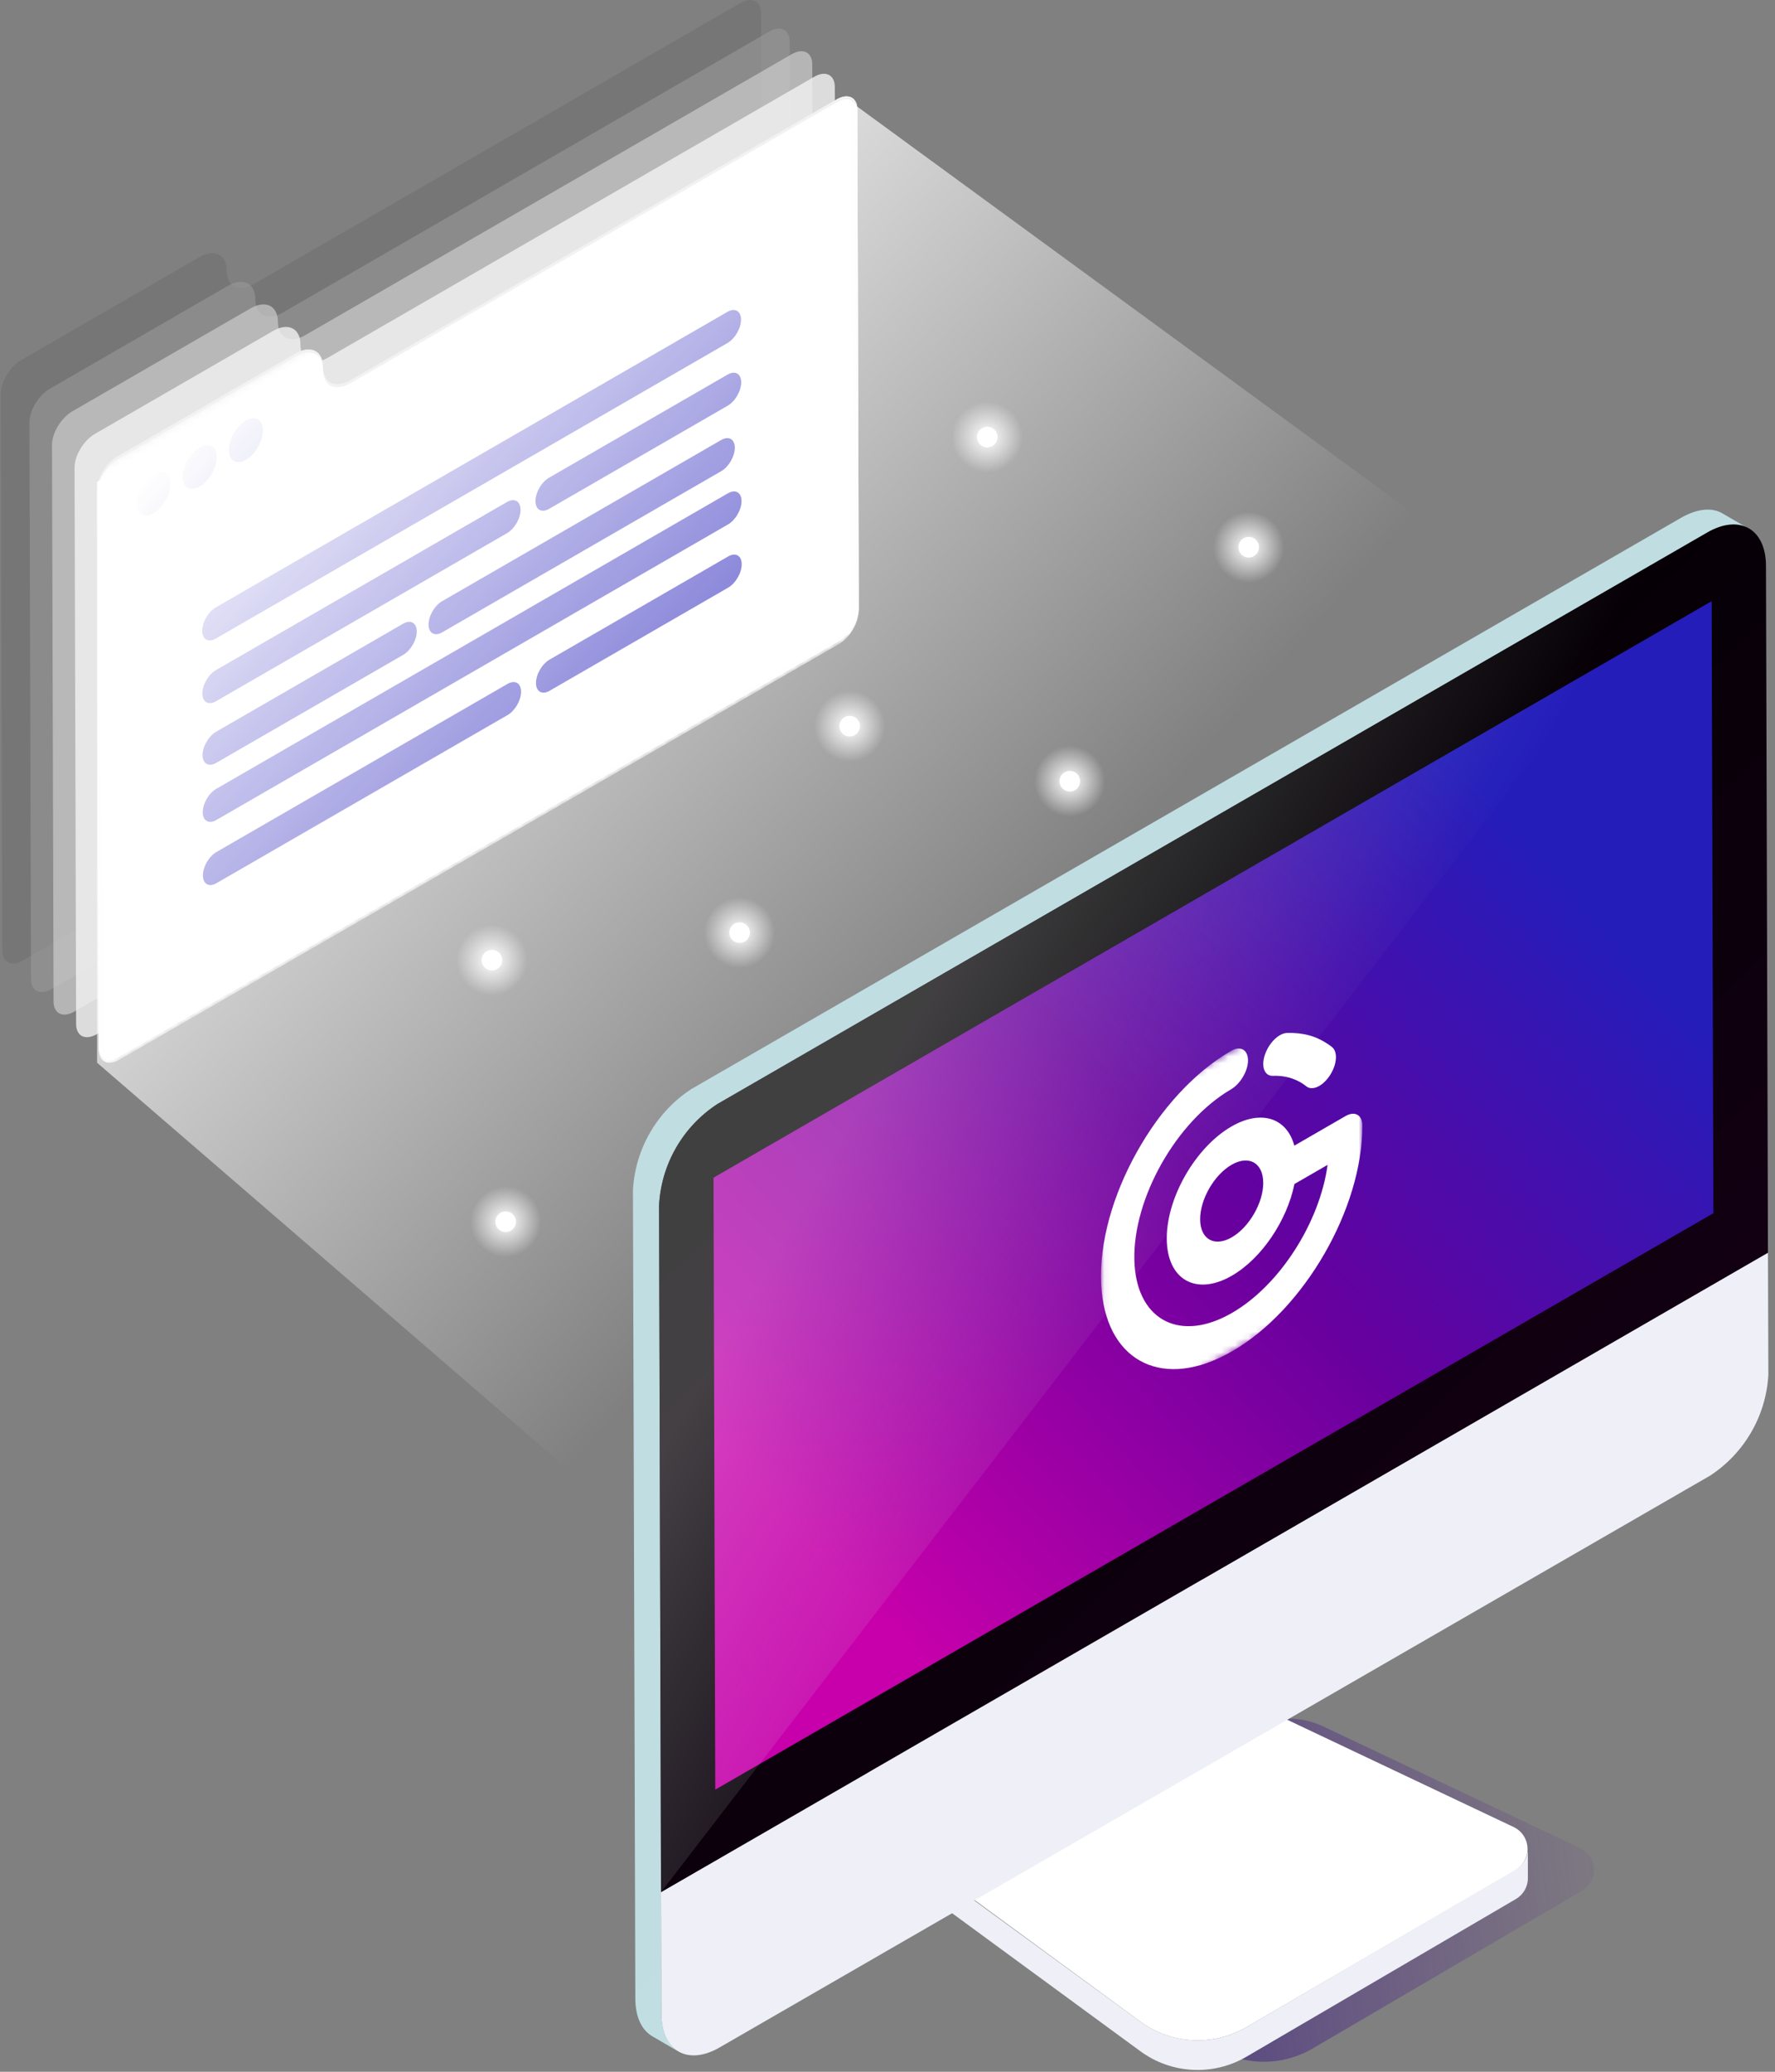<?xml version="1.0" encoding="UTF-8"?>
<svg width="258px" height="301px" viewBox="0 0 258 301" version="1.1" xmlns="http://www.w3.org/2000/svg" xmlns:xlink="http://www.w3.org/1999/xlink">
    <rect x="0" y="0" width="258" height="301" fill="#808080" stroke="none"/>
    <!-- Generator: Sketch 63.1 (92452) - https://sketch.com -->
    <title>Group</title>
    <desc>Created with Sketch.</desc>
    <defs>
        <polyline id="path-1" points="110.587 0.181 110.834 87.413 0.352 151.2 0.105 63.968"></polyline>
        <polyline id="path-3" points="110.587 0.181 110.834 87.413 0.352 151.2 0.105 63.968"></polyline>
        <polyline id="path-5" points="110.587 0.181 110.834 87.413 0.352 151.2 0.105 63.968"></polyline>
        <polyline id="path-7" points="110.587 0.181 110.834 87.413 0.352 151.2 0.105 63.968"></polyline>
        <polyline id="path-9" points="110.587 0.181 110.834 87.413 0.352 151.2 0.105 63.968"></polyline>
        <polyline id="path-11" points="110.587 0.181 110.834 87.413 0.352 151.2 0.105 63.968"></polyline>
        <polyline id="path-13" points="110.587 0.181 110.834 87.413 0.352 151.2 0.105 63.968"></polyline>
        <polyline id="path-15" points="110.587 0.181 110.834 87.413 0.352 151.2 0.105 63.968"></polyline>
        <polyline id="path-17" points="110.587 0.181 110.834 87.413 0.352 151.2 0.105 63.968"></polyline>
        <polyline id="path-19" points="110.587 0.181 110.834 87.413 0.352 151.2 0.105 63.968"></polyline>
        <polyline id="path-21" points="110.587 0.181 110.834 87.413 0.352 151.2 0.105 63.968"></polyline>
        <polyline id="path-23" points="110.587 0.181 110.834 87.413 0.352 151.2 0.105 63.968"></polyline>
        <linearGradient x1="21.91%" y1="1.712%" x2="66.257%" y2="45.216%" id="linearGradient-25">
            <stop stop-color="#FFFFFF" offset="0.087%"></stop>
            <stop stop-color="#FFFFFF" stop-opacity="0" offset="100%"></stop>
        </linearGradient>
        <linearGradient x1="110.146%" y1="44.653%" x2="-19.128%" y2="55.491%" id="linearGradient-26">
            <stop stop-color="#5D278F" stop-opacity="0" offset="0%"></stop>
            <stop stop-color="#292376" offset="100%"></stop>
        </linearGradient>
        <linearGradient x1="86.884%" y1="55.927%" x2="43.359%" y2="47.462%" id="linearGradient-27">
            <stop stop-color="#DBF9EA" offset="0%"></stop>
            <stop stop-color="#C0DDE2" offset="100%"></stop>
        </linearGradient>
        <linearGradient x1="55%" y1="50.5%" x2="50%" y2="48.5%" id="linearGradient-28">
            <stop stop-color="#DBF9EA" offset="0%"></stop>
            <stop stop-color="#C0DDE2" offset="100%"></stop>
        </linearGradient>
        <linearGradient x1="3.30101155e-14%" y1="50.075%" x2="100%" y2="50.075%" id="linearGradient-29">
            <stop stop-color="#DBF9EA" offset="0%"></stop>
            <stop stop-color="#C0DDE2" offset="100%"></stop>
        </linearGradient>
        <linearGradient x1="119.502%" y1="144.588%" x2="53.442%" y2="54.239%" id="linearGradient-30">
            <stop stop-color="#DBF9EA" offset="0%"></stop>
            <stop stop-color="#C0DDE2" offset="100%"></stop>
        </linearGradient>
        <linearGradient x1="26.256%" y1="23.173%" x2="80.897%" y2="93.047%" id="linearGradient-31">
            <stop stop-color="#000000" offset="0%"></stop>
            <stop stop-color="#170017" offset="100%"></stop>
        </linearGradient>
        <linearGradient x1="19.917%" y1="88.628%" x2="81.409%" y2="19.703%" id="linearGradient-32">
            <stop stop-color="#C700AB" offset="0%"></stop>
            <stop stop-color="#67009E" offset="52.885%"></stop>
            <stop stop-color="#241DBA" offset="100%"></stop>
        </linearGradient>
        <linearGradient x1="26.845%" y1="32.629%" x2="55.625%" y2="54.17%" id="linearGradient-33">
            <stop stop-color="#FFFFFF" stop-opacity="0.25" offset="0%"></stop>
            <stop stop-color="#DBF9EA" stop-opacity="0" offset="100%"></stop>
        </linearGradient>
        <polyline id="path-34" points="37.956 0.728 0 22.641 0.124 66.3 38.08 44.385"></polyline>
        <polyline id="path-36" points="37.956 0.728 0 22.641 0.124 66.3 38.08 44.385"></polyline>
        <radialGradient cx="50%" cy="50%" fx="50%" fy="50%" r="46.85%" id="radialGradient-38">
            <stop stop-color="#FFFFFF" offset="0%"></stop>
            <stop stop-color="#FFFFFF" stop-opacity="0" offset="100%"></stop>
        </radialGradient>
    </defs>
    <g id="Herramientas-gofun" stroke="none" stroke-width="1" fill="none" fill-rule="evenodd">
        <g id="BI" transform="translate(-292, -3102)">
            <g id="Group" transform="translate(292, 3102)">
                <g id="Group-50-Copy">
                    <path d="M110.706,31.581 L110.622,1.896 C110.617,0.145 109.272,-0.514 107.632,0.433 L36.923,41.257 C34.734,42.521 32.956,41.647 32.949,39.31 C32.943,36.971 31.163,36.1 28.975,37.363 L3.085,52.311 C1.447,53.256 0.11,55.463 0.115,57.212 L0.344,138.076 C0.35,139.827 1.694,140.486 3.332,139.54 L107.855,79.194 C109.495,78.247 110.832,76.04 110.827,74.289 L110.706,31.581 Z" id="Fill-1" fill="#6D6D6D" opacity="0.5"></path>
                    <path d="M114.87,35.744 L114.786,6.06 C114.781,4.309 113.436,3.65 111.795,4.597 L41.087,45.42 C38.897,46.685 37.12,45.81 37.113,43.473 C37.107,41.134 35.327,40.264 33.139,41.527 L7.249,56.475 C5.611,57.42 4.274,59.627 4.279,61.376 L4.508,142.24 C4.513,143.991 5.858,144.65 7.496,143.704 L112.019,83.358 C113.659,82.411 114.996,80.204 114.991,78.453 L114.87,35.744 Z" id="Fill-3" fill="#999999" opacity="0.6"></path>
                    <path d="M118.148,39.022 L118.064,9.338 C118.059,7.587 116.714,6.928 115.073,7.875 L44.365,48.698 C42.175,49.963 40.398,49.088 40.391,46.751 C40.385,44.412 38.605,43.542 36.417,44.805 L10.527,59.753 C8.889,60.698 7.552,62.905 7.557,64.654 L7.786,145.518 C7.791,147.269 9.136,147.928 10.774,146.982 L115.297,86.636 C116.937,85.689 118.274,83.482 118.269,81.731 L118.148,39.022 Z" id="Fill-5" fill="#CCCCCC" opacity="0.7"></path>
                    <path d="M124.704,45.578 L124.62,15.894 C124.615,14.143 123.27,13.484 121.63,14.431 L50.921,55.255 C48.732,56.519 46.954,55.644 46.947,53.307 C46.941,50.968 45.161,50.098 42.973,51.361 L17.083,66.309 C15.445,67.254 14.108,69.461 14.113,71.21 L14.342,152.074 C14.348,153.825 15.692,154.484 17.33,153.538 L121.853,93.192 C123.493,92.245 124.83,90.038 124.825,88.287 L124.704,45.578 Z" id="Fill-7" fill="#F2F2F2"></path>
                    <path d="M121.426,42.3 L121.342,12.616 C121.337,10.865 119.992,10.206 118.352,11.153 L47.643,51.976 C45.454,53.241 43.676,52.366 43.669,50.029 C43.663,47.69 41.883,46.82 39.695,48.083 L13.805,63.031 C12.167,63.976 10.83,66.183 10.835,67.932 L11.064,148.796 C11.07,150.547 12.414,151.206 14.052,150.26 L118.575,89.914 C120.215,88.967 121.552,86.76 121.547,85.009 L121.426,42.3 Z" id="Fill-9" fill="#F2F2F2" opacity="0.8"></path>
                    <path d="M124.704,45.578 L124.62,15.894 C124.615,14.143 123.27,13.484 121.63,14.431 L50.921,55.255 C48.732,56.519 46.954,55.644 46.947,53.307 C46.941,50.968 45.161,50.098 42.973,51.361 L17.083,66.309 C15.445,67.254 14.108,69.461 14.113,71.21 L14.342,152.074 C14.348,153.825 15.692,154.484 17.33,153.538 L121.853,93.192 C123.493,92.245 124.83,90.038 124.825,88.287 L124.704,45.578 Z" id="Fill-11" fill="#F2F2F2"></path>
                    <g id="Group-49" transform="translate(14, 4.49)">
                        <g id="Group-15">
                            <mask id="mask-2" fill="white">
                                <use xlink:href="#path-1"></use>
                            </mask>
                            <g id="Clip-14"></g>
                            <path d="M28.974,47.3 L3.083,62.248 C1.445,63.194 0.109,65.401 0.113,67.152 L0.343,148.016 C0.348,149.767 1.693,150.426 3.331,149.48 L107.853,89.134 C109.493,88.187 110.83,85.98 110.825,84.229 L110.62,11.833 C110.615,10.082 109.27,9.426 107.63,10.373 L36.922,51.197 C34.732,52.461 32.954,51.586 32.948,49.247 C32.941,46.91 31.162,46.037 28.974,47.3 M21.744,62.313 C20.379,63.101 19.267,62.467 19.262,60.896 C19.258,59.327 20.363,57.413 21.728,56.625 C23.095,55.835 24.207,56.469 24.212,58.038 C24.217,59.61 23.112,61.523 21.744,62.313 M15.036,66.186 C13.67,66.974 12.558,66.34 12.554,64.769 C12.549,63.2 13.654,61.286 15.02,60.498 C16.387,59.709 17.499,60.342 17.504,61.911 C17.508,63.483 16.403,65.396 15.036,66.186 M8.327,70.059 C6.96,70.848 5.85,70.213 5.845,68.642 C5.841,67.073 6.944,65.161 8.311,64.371 C9.679,63.582 10.788,64.217 10.793,65.786 C10.798,67.357 9.695,69.269 8.327,70.059 M17.366,88.286 C16.28,88.914 15.397,88.408 15.393,87.16 C15.389,85.912 16.267,84.392 17.353,83.765 L91.735,40.82 C92.821,40.193 93.704,40.697 93.708,41.945 C93.711,43.192 92.834,44.715 91.748,45.342 L17.366,88.286 M65.807,69.442 C64.721,70.069 63.835,69.567 63.832,68.319 C63.828,67.071 64.708,65.549 65.794,64.923 L91.761,49.931 C92.847,49.304 93.73,49.807 93.734,51.055 C93.737,52.303 92.86,53.823 91.774,54.45 L65.807,69.442 M17.392,97.394 C16.305,98.021 15.422,97.518 15.419,96.27 C15.415,95.022 16.293,93.502 17.379,92.875 L59.689,68.447 C60.775,67.82 61.658,68.323 61.662,69.572 C61.665,70.819 60.788,72.339 59.702,72.967 L17.392,97.394 M50.268,87.381 C49.182,88.009 48.297,87.506 48.293,86.256 C48.29,85.008 49.169,83.487 50.255,82.86 L90.83,59.434 C91.918,58.806 92.801,59.309 92.805,60.557 C92.808,61.808 91.931,63.328 90.843,63.956 L50.268,87.381 M17.417,106.348 C16.331,106.975 15.448,106.472 15.444,105.221 C15.441,103.973 16.318,102.453 17.404,101.826 L44.599,86.125 C45.686,85.498 46.569,86.001 46.572,87.249 C46.576,88.5 45.698,90.02 44.612,90.647 L17.417,106.348 M17.441,114.645 C16.354,115.272 15.471,114.766 15.468,113.518 C15.464,112.27 16.342,110.75 17.428,110.123 L91.81,67.178 C92.896,66.551 93.779,67.055 93.783,68.302 C93.786,69.551 92.908,71.073 91.822,71.7 L17.441,114.645 M65.882,95.872 C64.796,96.499 63.91,95.994 63.907,94.746 C63.903,93.498 64.783,91.977 65.869,91.35 L91.835,76.358 C92.922,75.731 93.805,76.235 93.808,77.482 C93.812,78.73 92.934,80.253 91.848,80.88 L65.882,95.872 M17.466,123.824 C16.38,124.451 15.497,123.945 15.493,122.697 C15.49,121.45 16.368,119.93 17.454,119.302 L59.764,94.874 C60.85,94.248 61.733,94.751 61.737,95.999 C61.74,97.247 60.863,98.769 59.777,99.396 L17.466,123.824" id="Fill-13" fill="#FFFFFF" mask="url(#mask-2)"></path>
                        </g>
                        <g id="Group-18">
                            <mask id="mask-4" fill="white">
                                <use xlink:href="#path-3"></use>
                            </mask>
                            <g id="Clip-17"></g>
                            <path d="M8.311,64.371 C6.944,65.161 5.841,67.073 5.845,68.642 C5.85,70.213 6.96,70.848 8.327,70.059 C9.695,69.269 10.798,67.357 10.793,65.786 C10.788,64.217 9.679,63.582 8.311,64.371" id="Fill-16" fill="#241DBA" mask="url(#mask-4)"></path>
                        </g>
                        <g id="Group-21">
                            <mask id="mask-6" fill="white">
                                <use xlink:href="#path-5"></use>
                            </mask>
                            <g id="Clip-20"></g>
                            <path d="M15.02,60.498 C13.654,61.286 12.55,63.2 12.554,64.769 C12.558,66.34 13.67,66.974 15.036,66.186 C16.403,65.396 17.508,63.483 17.504,61.911 C17.499,60.342 16.387,59.709 15.02,60.498" id="Fill-19" fill="#241DBA" mask="url(#mask-6)"></path>
                        </g>
                        <g id="Group-24">
                            <mask id="mask-8" fill="white">
                                <use xlink:href="#path-7"></use>
                            </mask>
                            <g id="Clip-23"></g>
                            <path d="M21.728,56.625 C20.363,57.413 19.258,59.327 19.262,60.896 C19.267,62.467 20.379,63.101 21.744,62.313 C23.111,61.523 24.216,59.61 24.212,58.038 C24.208,56.469 23.095,55.835 21.728,56.625" id="Fill-22" fill="#241DBA" mask="url(#mask-8)"></path>
                        </g>
                        <g id="Group-27">
                            <mask id="mask-10" fill="white">
                                <use xlink:href="#path-9"></use>
                            </mask>
                            <g id="Clip-26"></g>
                            <path d="M91.735,40.82 L17.353,83.765 C16.267,84.392 15.389,85.912 15.393,87.16 C15.396,88.408 16.28,88.913 17.366,88.287 L91.748,45.342 C92.834,44.715 93.711,43.193 93.708,41.944 C93.704,40.697 92.821,40.193 91.735,40.82" id="Fill-25" fill="#241DBA" mask="url(#mask-10)"></path>
                        </g>
                        <g id="Group-30">
                            <mask id="mask-12" fill="white">
                                <use xlink:href="#path-11"></use>
                            </mask>
                            <g id="Clip-29"></g>
                            <path d="M91.809,67.178 L17.427,110.123 C16.342,110.75 15.464,112.27 15.467,113.518 C15.471,114.766 16.354,115.271 17.44,114.645 L91.822,71.7 C92.908,71.073 93.786,69.551 93.782,68.303 C93.779,67.055 92.896,66.551 91.809,67.178" id="Fill-28" fill="#241DBA" mask="url(#mask-12)"></path>
                        </g>
                        <g id="Group-33">
                            <mask id="mask-14" fill="white">
                                <use xlink:href="#path-13"></use>
                            </mask>
                            <g id="Clip-32"></g>
                            <path d="M59.689,68.447 L17.379,92.875 C16.293,93.502 15.415,95.022 15.419,96.27 C15.422,97.518 16.306,98.021 17.392,97.394 L59.702,72.966 C60.788,72.34 61.666,70.819 61.662,69.571 C61.659,68.324 60.775,67.82 59.689,68.447" id="Fill-31" fill="#241DBA" mask="url(#mask-14)"></path>
                        </g>
                        <g id="Group-36">
                            <mask id="mask-16" fill="white">
                                <use xlink:href="#path-15"></use>
                            </mask>
                            <g id="Clip-35"></g>
                            <path d="M91.761,49.931 L65.794,64.922 C64.708,65.549 63.829,67.071 63.832,68.319 C63.836,69.566 64.721,70.069 65.807,69.442 L91.774,54.45 C92.86,53.823 93.737,52.303 93.734,51.055 C93.73,49.807 92.847,49.304 91.761,49.931" id="Fill-34" fill="#241DBA" mask="url(#mask-16)"></path>
                        </g>
                        <g id="Group-39">
                            <mask id="mask-18" fill="white">
                                <use xlink:href="#path-17"></use>
                            </mask>
                            <g id="Clip-38"></g>
                            <path d="M59.764,94.875 L17.454,119.302 C16.368,119.93 15.49,121.45 15.494,122.697 C15.497,123.945 16.381,124.451 17.467,123.824 L59.777,99.397 C60.863,98.769 61.741,97.247 61.737,95.999 C61.734,94.751 60.85,94.247 59.764,94.875" id="Fill-37" fill="#241DBA" mask="url(#mask-18)"></path>
                        </g>
                        <g id="Group-42">
                            <mask id="mask-20" fill="white">
                                <use xlink:href="#path-19"></use>
                            </mask>
                            <g id="Clip-41"></g>
                            <path d="M91.836,76.358 L65.869,91.35 C64.783,91.977 63.903,93.498 63.907,94.746 C63.91,95.994 64.796,96.499 65.882,95.872 L91.848,80.88 C92.935,80.253 93.812,78.73 93.808,77.482 C93.805,76.235 92.922,75.731 91.836,76.358" id="Fill-40" fill="#241DBA" mask="url(#mask-20)"></path>
                        </g>
                        <g id="Group-45">
                            <mask id="mask-22" fill="white">
                                <use xlink:href="#path-21"></use>
                            </mask>
                            <g id="Clip-44"></g>
                            <path d="M44.6,86.125 L17.404,101.826 C16.318,102.453 15.441,103.973 15.444,105.221 C15.448,106.472 16.331,106.975 17.417,106.348 L44.612,90.647 C45.699,90.02 46.576,88.5 46.572,87.249 C46.569,86.002 45.686,85.498 44.6,86.125" id="Fill-43" fill="#241DBA" mask="url(#mask-22)"></path>
                        </g>
                        <g id="Group-48">
                            <mask id="mask-24" fill="white">
                                <use xlink:href="#path-23"></use>
                            </mask>
                            <g id="Clip-47"></g>
                            <path d="M90.83,59.434 L50.255,82.86 C49.169,83.486 48.289,85.008 48.293,86.256 C48.297,87.506 49.182,88.008 50.268,87.381 L90.843,63.956 C91.931,63.328 92.808,61.807 92.805,60.557 C92.801,59.309 91.918,58.806 90.83,59.434" id="Fill-46" fill="#241DBA" mask="url(#mask-24)"></path>
                        </g>
                    </g>
                </g>
                <polygon id="Path-32" fill="url(#linearGradient-25)" points="124.188 15.186 227.033 90.345 235.623 203.729 137.324 260.743 14.113 154.402 14.113 69.986 46.076 52.546 47.52 58.297"></polygon>
                <g id="Group-254" transform="translate(92, 74)">
                    <g id="iMac_2" fill-rule="nonzero">
                        <path d="M100.32,176.82 L137.664,194.496 C138.845,195.052 139.62,196.217 139.678,197.521 C139.736,198.825 139.067,200.053 137.94,200.712 L98.796,223.62 C93.952,226.455 87.887,226.139 83.364,222.816 L54.336,201.6 C53.683,201.123 53.315,200.349 53.356,199.541 C53.397,198.733 53.842,198.001 54.54,197.592 L89.136,177.348 C92.548,175.337 96.733,175.139 100.32,176.82 Z" id="Path" fill="url(#linearGradient-26)"></path>
                        <path d="M91.368,126.552 C90.893,126.842 90.54,127.294 90.372,127.824 C90.322,127.928 90.281,128.036 90.252,128.148 L88.956,132.948 L53.556,153.516 L51.072,152.088 C50.178,151.443 49.009,151.319 48,151.764 L52.968,148.86 L91.368,126.552 Z" id="Path" fill="url(#linearGradient-27)"></path>
                        <path d="M48,151.776 L48,151.776 C47.939,151.803 47.882,151.84 47.832,151.884 L48,151.776 Z" id="Path" fill="url(#linearGradient-28)"></path>
                        <path d="M91.368,126.552 C90.893,126.842 90.54,127.294 90.372,127.824 C90.322,127.928 90.281,128.036 90.252,128.148 L88.956,132.948 L53.556,153.516 L51.072,152.088 C50.178,151.443 49.009,151.319 48,151.764 L52.968,148.86 L91.368,126.552 Z" id="Path" fill="url(#linearGradient-27)"></path>
                        <path d="M88.728,121.992 C90.216,121.128 92.328,121.272 94.5,122.556 L96.984,123.984 L53.58,149.184 L51.096,147.744 C48.876,146.46 46.812,146.316 45.324,147.18 L88.728,121.992 Z" id="Path" fill="url(#linearGradient-29)"></path>
                        <polygon id="Path" fill="#E6E6E6" points="96.972 123.984 96.96 128.292 88.968 132.948 53.556 153.516 53.58 149.208 90.372 127.824"></polygon>
                        <path d="M130.08,194.568 L130.08,198.84 C130.093,200.105 129.424,201.279 128.328,201.912 L89.184,224.808 C84.343,227.647 78.277,227.335 73.752,224.016 L41.772,200.58 C38.954,198.803 36.722,196.236 35.352,193.2 C33.874,190.482 33.382,187.336 33.96,184.296 L43.2,150.18 C43.474,148.924 44.256,147.838 45.36,147.18 L45.672,147.024 L45.996,146.904 C46.191,146.838 46.392,146.789 46.596,146.76 C46.699,146.742 46.805,146.742 46.908,146.76 C47.076,146.748 47.244,146.748 47.412,146.76 C48.689,146.802 49.931,147.183 51.012,147.864 L52.896,148.944 L53.496,149.292 L53.496,153.6 L51.012,152.172 C50.118,151.527 48.949,151.403 47.94,151.848 C47.879,151.875 47.822,151.912 47.772,151.956 C47.702,151.996 47.638,152.044 47.58,152.1 C47.534,152.138 47.494,152.183 47.46,152.232 C47.391,152.287 47.331,152.352 47.28,152.424 C47.24,152.462 47.208,152.507 47.184,152.556 C47.11,152.651 47.049,152.756 47.004,152.868 L47.004,152.94 C46.933,153.108 46.873,153.28 46.824,153.456 L37.572,187.62 C37.253,189.256 37.512,190.953 38.304,192.42 C39.05,194.049 40.255,195.426 41.772,196.38 L45.036,198.78 L73.752,219.72 C78.279,223.033 84.341,223.344 89.184,220.512 L128.328,197.604 C129.418,196.983 130.088,195.822 130.08,194.568 Z" id="Path" fill="#EEEFF7"></path>
                        <path d="M37.584,187.536 L46.8,153.372 C46.947,152.717 47.349,152.147 47.916,151.788 L91.332,126.588 C90.755,126.94 90.348,127.512 90.204,128.172 L80.94,162.336 C80.625,163.974 80.887,165.67 81.684,167.136 C82.357,168.736 83.494,170.099 84.948,171.048 L128.016,191.448 C129.196,192.008 129.97,193.174 130.028,194.479 C130.085,195.784 129.418,197.014 128.292,197.676 L89.196,220.512 C84.353,223.344 78.291,223.033 73.764,219.72 L41.784,196.284 C40.268,195.332 39.066,193.955 38.328,192.324 C37.534,190.862 37.271,189.17 37.584,187.536 Z" id="Path" fill="#FFFFFF"></path>
                        <path d="M8.484,84.228 L152.4,1.2 C154.8,-0.156 156.912,-0.288 158.4,0.612 L162.204,2.82 C160.656,1.92 158.508,2.04 156.144,3.408 L12.288,86.4 C7.258,89.665 4.102,95.147 3.804,101.136 L4.14,218.604 C4.14,221.292 5.1,223.176 6.624,224.064 L2.832,221.856 C1.296,220.968 0.36,219.084 0.348,216.408 L0,98.928 C0.315,92.953 3.468,87.489 8.484,84.228 Z" id="Path" fill="url(#linearGradient-30)"></path>
                        <path d="M4.08,200.904 L4.14,218.616 C4.14,224.004 7.992,226.188 12.684,223.416 L156.552,140.4 C161.562,137.138 164.714,131.681 165.036,125.712 L164.976,108 L4.08,200.904" id="Path" fill="#EEEFF7"></path>
                        <path d="M12.276,86.4 C7.255,89.673 4.101,95.15 3.792,101.136 L4.08,200.904 L164.976,108 L164.688,8.232 C164.688,2.832 160.848,0.648 156.156,3.36 L12.276,86.4" id="Path" fill="url(#linearGradient-31)"></path>
                        <polygon id="Path" fill="url(#linearGradient-32)" points="156.792 13.344 11.712 97.104 11.964 186.012 157.044 102.264"></polygon>
                        <path d="M48,151.776 L48,151.776 C47.939,151.803 47.882,151.84 47.832,151.884 L48,151.776 Z" id="Path" fill="url(#linearGradient-28)"></path>
                        <path d="M156.156,3.372 L12.276,86.4 C7.255,89.673 4.101,95.15 3.792,101.136 L4.08,200.904 L156.156,3.372 Z" id="Path" fill="url(#linearGradient-33)"></path>
                    </g>
                    <g id="Group-7" transform="translate(68, 66)">
                        <g id="Group-3" transform="translate(0, 0.973)">
                            <mask id="mask-35" fill="white">
                                <use xlink:href="#path-34"></use>
                            </mask>
                            <g id="Clip-2"></g>
                            <path d="M26.034,9.427 C25.128,9.951 24.259,11.045 23.844,12.297 C23.285,14.007 23.8,15.372 25.017,15.331 C25.854,15.297 26.648,15.389 27.399,15.593 C27.953,15.746 28.487,15.975 28.987,16.249 C29.303,16.429 29.609,16.64 29.891,16.865 C30.37,17.249 31.067,17.198 31.761,16.797 C32.303,16.484 32.858,15.952 33.312,15.251 C34.34,13.684 34.476,11.843 33.616,11.154 C33.233,10.848 32.82,10.576 32.395,10.333 C31.742,9.949 31.023,9.651 30.274,9.447 C29.272,9.177 28.195,9.062 27.064,9.102 C26.731,9.111 26.381,9.228 26.034,9.427" id="Fill-1" fill="#FFFFFF" mask="url(#mask-35)"></path>
                        </g>
                        <g id="Group-6" transform="translate(0, 0.973)">
                            <mask id="mask-37" fill="white">
                                <use xlink:href="#path-36"></use>
                            </mask>
                            <g id="Clip-5"></g>
                            <path d="M18.962,11.694 C8.151,17.934 -0.556,33.432 0.064,45.665 C0.607,56.433 8.425,60.888 18.054,55.916 C18.402,55.736 18.749,55.547 19.093,55.348 C29.565,49.303 38.053,34.593 38.019,22.565 L38.019,22.528 C38.014,21.006 36.914,20.405 35.579,21.176 L32.995,22.667 L28.133,25.474 C27.045,21.467 23.356,20.175 18.992,22.694 C13.794,25.695 9.574,32.991 9.591,38.977 C9.608,44.951 13.855,47.372 19.053,44.369 C23.417,41.85 27.088,36.298 28.148,31.05 L32.968,28.267 C31.844,36.561 26.054,45.745 19.086,49.767 C18.856,49.9 18.628,50.025 18.397,50.146 C11.048,54.002 5.102,50.478 4.882,42.134 C4.649,33.11 11.021,21.912 18.912,17.305 C20.237,16.542 21.362,14.704 21.401,13.171 C21.428,11.568 20.328,10.905 18.962,11.694 M19.038,38.795 C16.51,40.255 14.452,39.071 14.443,36.175 C14.435,33.27 16.48,29.717 19.009,28.257 C21.537,26.797 23.606,27.975 23.615,30.882 C23.623,33.775 21.568,37.335 19.038,38.795" id="Fill-4" fill="#FFFFFF" mask="url(#mask-37)"></path>
                        </g>
                    </g>
                </g>
                <g id="Group-256" transform="translate(66, 134)">
                    <circle id="Oval" fill="#FFFFFF" cx="5.5" cy="5.5" r="1.5"></circle>
                    <circle id="Oval" fill="url(#radialGradient-38)" cx="5.5" cy="5.5" r="5.5"></circle>
                </g>
                <g id="Group-256-Copy-5" transform="translate(68, 172)">
                    <circle id="Oval" fill="#FFFFFF" cx="5.5" cy="5.5" r="1.5"></circle>
                    <circle id="Oval" fill="url(#radialGradient-38)" cx="5.5" cy="5.5" r="5.5"></circle>
                </g>
                <g id="Group-256-Copy" transform="translate(102, 130)">
                    <circle id="Oval" fill="#FFFFFF" cx="5.5" cy="5.5" r="1.5"></circle>
                    <circle id="Oval" fill="url(#radialGradient-38)" cx="5.5" cy="5.5" r="5.5"></circle>
                </g>
                <g id="Group-256-Copy-2" transform="translate(150, 108)">
                    <circle id="Oval" fill="#FFFFFF" cx="5.5" cy="5.5" r="1.5"></circle>
                    <circle id="Oval" fill="url(#radialGradient-38)" cx="5.5" cy="5.5" r="5.5"></circle>
                </g>
                <g id="Group-256-Copy-3" transform="translate(176, 74)">
                    <circle id="Oval" fill="#FFFFFF" cx="5.5" cy="5.5" r="1.5"></circle>
                    <circle id="Oval" fill="url(#radialGradient-38)" cx="5.5" cy="5.5" r="5.5"></circle>
                </g>
                <g id="Group-256-Copy-6" transform="translate(138, 58)">
                    <circle id="Oval" fill="#FFFFFF" cx="5.5" cy="5.5" r="1.5"></circle>
                    <circle id="Oval" fill="url(#radialGradient-38)" cx="5.5" cy="5.5" r="5.5"></circle>
                </g>
                <g id="Group-256-Copy-4" transform="translate(118, 100)">
                    <circle id="Oval" fill="#FFFFFF" cx="5.5" cy="5.5" r="1.5"></circle>
                    <circle id="Oval" fill="url(#radialGradient-38)" cx="5.5" cy="5.5" r="5.5"></circle>
                </g>
            </g>
        </g>
    </g>
</svg>